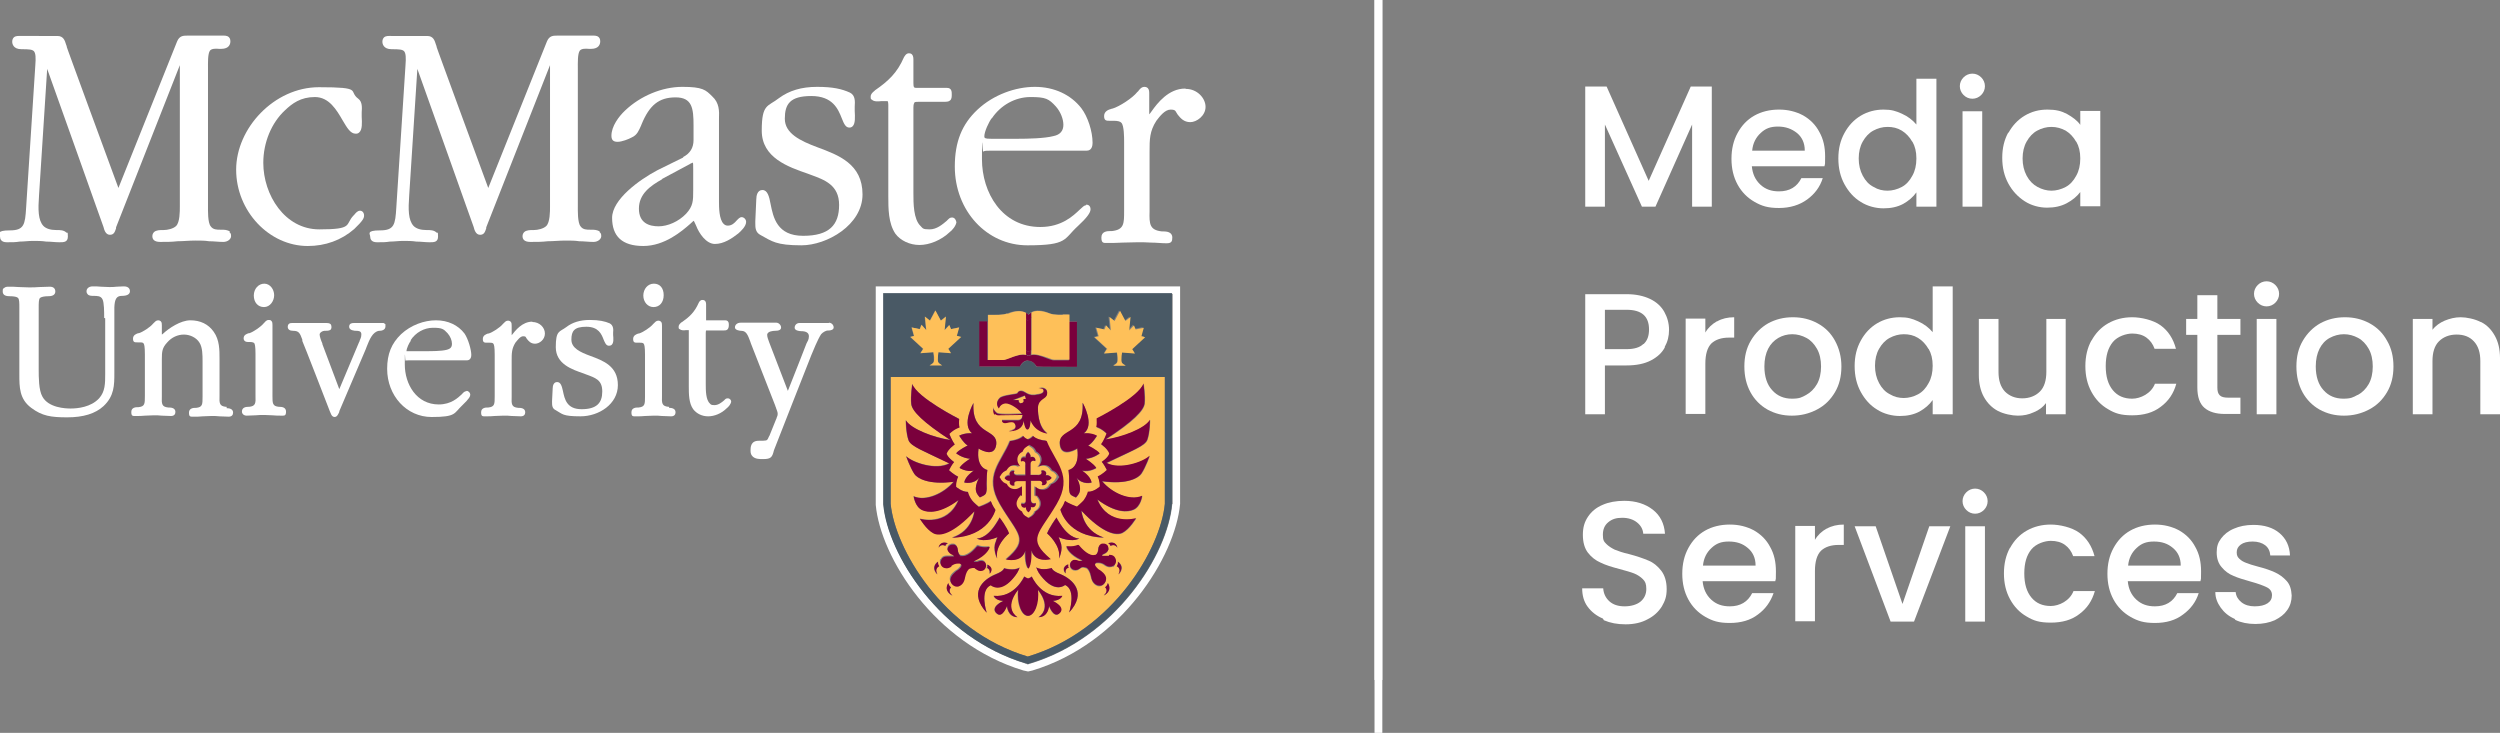 <?xml version="1.0" encoding="UTF-8"?>
<svg id="Layer_1" data-name="Layer 1" xmlns="http://www.w3.org/2000/svg" version="1.1" viewBox="0 0 736.8 216">
  <rect x="0" y="0" width="736.8" height="216" fill="#808080" stroke="none"/>
  <g>
    <path d="M67.8,68.3c-.7-.6-1.8-.6-2.5-.6h-.3c-1.1,0-2.2,0-2.9-1-.9-1.1-.8-4.6-.8-6.1v-.3s0-38.9,0-38.9c0-.3,0-.7,0-1.1,0-1.7-.1-4.5.6-5.4.5-.6,1.7-.6,2.7-.5.2,0,.4,0,.6,0,2.4,0,2.7-1.5,2.7-2.2s-.2-1-.5-1.3c-.6-.5-1.4-.4-2.1-.4-.2,0-.4,0-.5,0h-9.7c-1,0-2.2,0-2.9,1.7l-17.3,43.2c-2.8-7.6-15.3-41.6-15.2-41.5,0-.2-.1-.5-.2-.7-.4-1.3-.8-2.6-2.6-2.6H6.7c-.2,0-.3,0-.5,0-.7,0-1.5-.1-2.1.4-.3.3-.5.7-.5,1.3s.3,2.2,2.7,2.2,3.2.1,3.7.6c.5.6.6,1.8.4,4.3l-2.7,41.8c-.3,5-.6,6.7-4.8,6.7s-2.9,1.1-2.9,1.8.3,1.7,2,1.7,2.6,0,3.8-.2c1.3,0,2.6-.2,3.9-.2s2.6,0,3.9.2c1.3,0,2.6.2,3.9.2s2.5,0,2.5-1.7-.2-.9-.5-1.2c-.7-.7-1.9-.7-2.7-.7h-.2c-1.7,0-3-.4-3.8-1.2-1.6-1.7-1.6-4.9-1.3-9l2.4-37.3c2.8,7.7,16.6,46.7,16.6,46.6h0c.2.8.6,2.3,1.9,2.3s1.5-1.1,1.8-1.9v-.3c0,0,18.8-47.8,18.8-47.8v41.6c0,1.6,0,4.7-1.1,5.8-.8.8-2.5,1.2-3.7,1.2h-.3c-.7,0-1.9,0-2.5.6-.3.3-.5.7-.5,1.2,0,.8.4,1.7,2.3,1.7s3.4,0,5.1-.2c1.7,0,3.5-.2,5.2-.2s2.8,0,4.1.2c1.4,0,2.8.2,4.2.2s2.3-.9,2.3-1.7-.2-.9-.5-1.2" fill="#fff" stroke-width="0"/>
    <path d="M104.8,39.4c-1.5,0-2.5-1.7-3.8-3.9-1.8-3.1-4-6.9-8.2-6.9s-6.7,1.9-8.8,3.9c-4,3.7-6.4,9.5-6.4,15.5,0,9.4,6.3,19.6,16.5,19.6s7.5-1.4,10.1-4.1l.2-.2c.5-.6,1-1.2,1.7-1.2s1.2.6,1.2,1.4-.3,1.5-2.9,4c-3.8,3.3-8.5,5-13.7,5-11.4,0-21.1-10.3-21.1-22.5s11.2-24.3,24.4-24.3,8.5,1.1,11.6,3.4c1.2.9,1.1,2.6,1,4,0,.3,0,.6,0,.8s0,.3,0,.5c.1,1.8.2,3.8-.7,4.6-.3.3-.6.4-1,.4" fill="#fff" stroke-width="0"/>
    <path d="M176.8,68.3c-.7-.6-1.8-.6-2.5-.6h-.3c-1.1,0-2.2,0-2.9-1-.9-1.1-.8-4.6-.8-6.1v-.3s0-38.9,0-38.9c0-.3,0-.7,0-1.1,0-1.7-.1-4.5.6-5.4.5-.6,1.7-.6,2.7-.5.2,0,.4,0,.6,0,2.4,0,2.7-1.5,2.7-2.2s-.2-1-.5-1.3c-.6-.5-1.4-.4-2.1-.4-.2,0-.4,0-.5,0h-9.7c-1,0-2.2,0-2.9,1.7l-17.3,43.2c-2.8-7.6-15.3-41.6-15.2-41.5,0-.2-.1-.5-.2-.7-.4-1.3-.8-2.6-2.6-2.6h-10.1c-.1,0-.3,0-.5,0-.7,0-1.5-.1-2.1.4-.3.3-.5.7-.5,1.3s.3,2.2,2.7,2.2,3.2.1,3.7.6c.5.6.6,1.8.4,4.3l-2.7,41.8c-.3,5-.6,6.7-4.8,6.7s-2.9,1.1-2.9,1.8.3,1.7,2,1.7,2.6,0,3.8-.2c1.3,0,2.6-.2,3.9-.2s2.6,0,3.9.2c1.3,0,2.6.2,3.9.2s2.5,0,2.5-1.7-.2-.9-.5-1.2c-.7-.7-1.9-.7-2.7-.7h-.2c-1.7,0-3-.4-3.8-1.2-1.6-1.7-1.6-4.9-1.3-9l2.4-37.3c2.8,7.7,16.6,46.7,16.6,46.6h0c.2.8.6,2.3,1.9,2.3s1.5-1.1,1.8-1.9v-.3c0,0,18.8-47.8,18.8-47.8v41.6c0,1.6,0,4.7-1.1,5.8-.8.8-2.5,1.2-3.7,1.2h-.3c-.7,0-1.9,0-2.5.6-.3.3-.5.7-.5,1.2,0,.8.4,1.7,2.3,1.7s3.4,0,5.1-.2c1.7,0,3.5-.2,5.2-.2s2.8,0,4.1.2c1.4,0,2.8.2,4.2.2s2.3-.9,2.3-1.7-.2-.9-.5-1.2" fill="#fff" stroke-width="0"/>
  </g>
  <path d="M195.2,52.8c-3.6,2-6.9,4.4-6.9,8.7s3.1,5.2,5.8,5.2,5.9-1.4,8.1-3.7c2.1-2.3,2.1-3.8,2.1-7v-5.9c0,0,0-.2,0-.3,0-1.5,0-1.8-.2-1.9h.1s0,0,0,0c0,0-.3.1-.4.2-.1,0-.3.1-.4.2h0s-8.4,4.5-8.4,4.5M201.3,46.3q3.1-1.6,3.1-5v-4.3c0-5.1-.4-8.3-5.3-8.3s-7.7,2.3-10,7.9l-.2.5c-.6,1.3-1.1,2.7-2.7,3.4-.9.5-2.9,1.3-4.2,1.3s-1.8-.6-1.8-1.8c0-2.8,2.2-5.7,4-7.4,4.5-4.3,10.9-7,16.9-7s6.9.9,8.8,2.8c2.1,1.9,2.1,4.3,2,6.6v1s0,23.2,0,23.2v.2c0,1.6,0,5.3,1.4,6.6.3.3.7.5,1.2.5,1.2,0,2-.8,2.6-1.5.5-.5.9-1,1.5-1s1.3.6,1.3,1.4c0,1.3-1.5,2.7-2.3,3.4h0c-1.9,1.5-4.3,3.1-6.9,3.1s-4.7-3.2-5.5-5.3c-.3-.6-.6-1.4-.8-1.6h.1s.1,0,.1,0c-.2,0-.7.6-1.2,1-2.4,2.1-7.5,6.5-13.8,6.5s-9.2-2.9-9.2-8.3,8-11.2,13.3-14l.6-.3,7.1-3.5Z" fill="#fff" stroke-width="0"/>
  <path d="M222.9,58.7h0c0-1,.3-2.7,1.8-2.7s2,1.9,2.4,4.1c.8,4,1.9,9.4,9.6,9.4s10.6-3.2,10.6-9.1-4.3-7.4-8.4-8.9l-.8-.3c-5.8-2-13.6-4.7-13.6-12.7s1.8-7,5.1-9.6c3-2.2,6.6-3.3,11.2-3.3s7.3.6,9.7,1.7c1.6.8,1.5,2.6,1.4,4.1,0,.3,0,.6,0,.9s0,.3,0,.4c.1,1.8.2,3.7-.6,4.5-.3.3-.6.4-1,.4-1.1,0-1.6-1.2-2.2-2.7-1.1-2.8-2.7-6.6-9-6.6s-7.8,2.4-7.8,6.7,4.5,6.5,9.6,8.4c6.2,2.3,13.3,4.9,13.3,13.9s-10.5,15-18,15-8.7-1.2-12-3c-1.6-.8-1.6-2.2-1.6-3.6v-.5s.3-6.7.3-6.7Z" fill="#fff" stroke-width="0"/>
  <path d="M281.8,65.4c0-.6-.5-1.3-1.2-1.3s-.9.3-1.6,1c-1.2,1-2.9,2.5-5,2.5s-2-.3-2.7-1c-2.1-2-2.1-6.7-2.1-9.7v-25.2c0-1,.2-1.3.3-1.5.2-.2.8-.2,1.5-.2.3,0,.6,0,1,0h5.1c.4,0,.7,0,1,0,.8,0,1.5,0,1.9-.4.5-.4.5-1.1.5-1.8s0-1.9-1.4-1.9h-9c-.7,0-.9-.1-.9-1.4v-7c0-1.5-.7-1.8-1.3-1.8-.9,0-1.3.9-1.5,1.2-2,4.6-4.6,7-8.5,9.7l-.2.2c-.5.4-1.1.9-1.1,1.7s.1.7.4.9c.6.6,1.8.5,2.8.4.1,0,.2,0,.3,0,.2,0,.4,0,.6,0,.4,0,.9,0,.9,0,0,0,.2.2.2,1.1v26.8c0,3.8,0,8.1,2.1,11.2,1.5,2,4.2,3.3,7.1,3.3s6.4-1.4,8.9-3.8c.6-.4,2-1.9,2-3.2" fill="#fff" stroke-width="0"/>
  <path d="M292.3,34.9c2.6-3.9,6.9-6.3,11.4-6.3s5.4.5,7.5,2.8c1.4,1.6,2.2,3.7,2.2,5.4s-.9,2.9-2.9,3.3c-2.6.7-7.7.8-10.5.8h-7.4c-.1,0-.3,0-.5,0-.6,0-1.6,0-1.9-.3,0,0-.1-.2-.1-.4,0-1.4,1.3-4.2,2.2-5.4M320.1,60.5c-.6,0-1,.5-1.9,1.3-1.9,1.8-5.3,5.1-11.6,5.1-11.3,0-17.2-10.1-17.2-20s.1-1.9.4-2.2c.3-.3,1.1-.3,2.3-.3h.5s27.7,0,27.7,0c.5,0,1.7-.2,1.7-2.3,0-3.4-1.4-7.7-3.3-10.2-3.1-4-8-6.3-13.7-6.3s-12.2,2.3-16.9,6.7c-4.6,4.3-6.7,9.5-6.7,16.8,0,13,9.4,23.2,21.4,23.2s10.6-1.8,14.9-5.7h0c2.6-2.4,3.7-3.9,3.7-4.9s-.6-1.4-1.3-1.4" fill="#fff" stroke-width="0"/>
  <path d="M349.3,26.1c-4.9,0-8.2,4.3-9.9,6.7-.2.3-.5.7-.7.9,0-.2,0-.5,0-.9,0-.1,0-.2,0-.3v-4.8h0c0-.6,0-1.3-.4-1.7-.2-.2-.5-.4-1-.4-.9,0-1.4.7-1.8,1.2,0,.1-.2.2-.3.3-1.4,1.8-5.3,4.3-7.3,4.9-.1,0-.2,0-.4.1-.8.2-2.1.7-2.1,2.1s.7,1.4,1.7,1.4h1.2c1.1,0,1.9.2,2.2.6.8.8.8,4.4.8,5.6v.3s0,18.5,0,18.5c0,.6,0,1.1,0,1.6,0,3.7,0,5.5-3.6,5.9-.1,0-.3,0-.5,0-.9,0-2.6.1-2.6,1.9s.7,1.6,1.9,1.6,2.9,0,4.3-.1c1.4,0,2.9-.1,4.4-.1s2.7,0,4.1.1c1.5,0,3,.2,4.5.2s1.7-.6,1.7-1.7c0-1.7-1.8-1.8-2.7-1.8-.1,0-.3,0-.4,0-3.6-.4-3.7-2.2-3.6-5.9,0-.5,0-1.1,0-1.6v-16c0-3.6,0-6,2-9.1,1-1.3,2.5-3.3,4.2-3.3s1.4.6,2.1,1.5c.8,1,1.8,2.2,3.7,2.2s4.5-1.9,4.5-4.5-2.5-5.3-5.8-5.3" fill="#fff" stroke-width="0"/>
  <path d="M30.7,93.7v-.3c0-1.3,0-4.3-.5-5.2-.5-1-1.5-1-2.7-1h0c-.4,0-1.2,0-1.6-.4-.2-.2-.4-.5-.4-.9s.1-.7.4-1c.3-.3.8-.5,1.4-.5.8,0,1.7,0,2.5.1.8,0,1.6.1,2.4.1s1.4,0,2.1-.1c.7,0,1.4-.1,2.2-.1,1.6,0,1.8,1,1.8,1.4,0,.9-.8,1.4-2.4,1.4s-2.1,1-2.2,3.4c0,.3,0,.6,0,1v18.3c0,3.6,0,6.8-3.2,9.8-2.4,2.2-5.9,3.3-10.7,3.3s-7.4-.4-10.6-2.8c-3.5-2.6-3.5-6.1-3.5-9.9v-19.5c0-1.6,0-2.6-.4-3-.3-.3-1.1-.5-2.5-.5s-2-.5-2-1.4.1-.8.4-1c.3-.3.7-.4,1.2-.4,1.1,0,2.1,0,3.1.1,1,0,2,.1,3,.1s2.1,0,3.1-.1c1,0,2.1-.1,3.1-.1s1.6.5,1.6,1.4-.7,1.4-2,1.4-2.1.2-2.5.5c-.4.4-.4,1.5-.4,3v.7s0,16.6,0,16.6v.6c0,2.5,0,6.3,1.1,8.2,1.8,3.3,6.8,3.5,8.3,3.5,2.1,0,6-.4,8.4-3,1.8-2,1.8-4.4,1.8-7.2v-16.4Z" fill="#fff" stroke-width="0"/>
  <path d="M66.8,119.9h-.2c-1.9-.2-2-1-1.9-3.3,0-.3,0-.6,0-1v-9.8c0-2.7,0-5.6-1.7-8-1.6-2.3-4-3.4-6.9-3.4s-6.4,2.4-8,3.9c-.1.1-.2.2-.4.3v-2.7h0c0-.4,0-.9-.3-1.2-.1-.1-.4-.3-.8-.3-.6,0-1,.5-1.3.8l-.2.2c-.8,1-3.1,2.5-4.2,2.8h-.2c-.5.2-1.5.5-1.5,1.6s.5,1.1,1.3,1.1h.7c.7,0,1,.1,1.1.3.2.2.4.9.4,3.2v11.3c0,.3,0,.7,0,1,0,2.3,0,3.1-1.9,3.3h-.3c-.5,0-1.8.1-1.8,1.4s.4,1.2,1.4,1.2,1.7,0,2.6-.1c.8,0,1.7-.1,2.6-.1s1.6,0,2.4.1c.9,0,1.8.1,2.7.1s1.3-.5,1.3-1.2c0-1.2-1.3-1.3-1.9-1.3h-.2c-1.9-.2-2-1-1.9-3.3,0-.3,0-.6,0-1v-9.9c0-2.3.1-3.4,1.6-5,1.3-1.5,3.1-2.3,4.9-2.3s3.7.9,4.6,2.4c.9,1.4.9,3.7.9,5.5v9.4c0,.3,0,.7,0,1,0,2.3,0,3.1-1.9,3.3h-.3c-.5,0-1.8.1-1.8,1.4s.4,1.2,1.4,1.2,1.7,0,2.6-.1c.8,0,1.7-.1,2.6-.1s1.6,0,2.4.1c.9,0,1.8.1,2.7.1s1.3-.5,1.3-1.2c0-1.2-1.3-1.3-1.9-1.3" fill="#fff" stroke-width="0"/>
  <path d="M80.3,115.6c0,.3,0,.7,0,1,0,2.3,0,3.1,1.9,3.3h.2c.6,0,1.9.1,1.9,1.4s-.5,1.2-1.3,1.2-1.8,0-2.7-.1c-.8,0-1.6-.1-2.4-.1s-1.7,0-2.6.1c-.9,0-1.7.1-2.6.1s-1.4-.6-1.4-1.2c0-1.3,1.3-1.4,1.8-1.4h.3c1.9-.2,2-1,1.9-3.3,0-.3,0-.6,0-1v-11.3c0-2.3-.2-3-.4-3.2-.1-.1-.5-.3-1.1-.3h-.7c-.8,0-1.3-.4-1.3-1.1,0-1,.9-1.3,1.5-1.5h.2c1.2-.4,3.4-1.9,4.2-2.9l.2-.2c.3-.3.6-.8,1.3-.8s.6.2.8.3c.3.3.3.8.3,1.2h0v19.7ZM74.8,87.1c0-2,1.4-3.5,3.1-3.5s2.9,1.7,2.9,3.4-1.2,3.5-3,3.5-3-1.4-3-3.4" fill="#fff" stroke-width="0"/>
  <path d="M113.4,95.4c-.3-.3-.6-.2-.9-.2h-.2s-8,0-8,0c-.4,0-1.4,0-1.4,1.1s1.6,1.2,2.1,1.2,1.5,0,1.5,1-.3,1.3-.5,1.9c0,.2-.1.3-.2.5,0,0-4.2,10-5.8,13.8-1.4-3.7-5-13.3-5-13.3v-.2c-.3-.6-.8-2-.8-2.6s.9-1.1,1.4-1.1h.2c.5,0,1.2,0,1.6-.3.2-.2.3-.5.3-.8s-.1-.7-.3-.9c-.4-.3-.9-.3-1.2-.3h-.1s-9.9,0-9.9,0h-.1c-.3,0-.7,0-1,.3-.2.2-.3.5-.3.8,0,.8.6,1.2,1.6,1.2,1.7,0,2,.7,2.7,2.6v.4c.1,0,8.1,20.7,8.1,20.7l.3.7c.2.6.6,1,1.1,1,.8,0,1.1-.9,1.4-1.5v-.2c0,0,0,0,0,0h0s7.8-18.3,7.8-18.3c.1-.3.2-.5.3-.8.8-2,1.7-4.3,3.6-4.6h.2c.5,0,1.7-.2,1.7-1.3s0-.5-.3-.8" fill="#fff" stroke-width="0"/>
  <path d="M121,100.3c1.5-2.3,4-3.7,6.6-3.7s3.1.3,4.3,1.6c.8.9,1.3,2.1,1.3,3.1s-.4,1.5-1.6,1.8c-1.5.4-4.5.4-6.2.4h-4.7c-.2,0-.8,0-.9,0h0c0-.8.8-2.5,1.3-3.1M137.4,115.3c-.4,0-.8.3-1.3.9-1.1,1-3.1,3-6.8,3-6.5,0-10-5.9-10-11.8s.1-1.1.2-1.1c.1-.1.7-.1,1.2-.1h.3s16.6,0,16.6,0c.3,0,1.3-.1,1.3-1.6s-.9-4.7-2-6.3c-1.9-2.5-4.9-3.9-8.4-3.9s-7.4,1.4-10.3,4.1c-2.8,2.7-4.1,5.8-4.1,10.2,0,7.9,5.7,14.2,13.1,14.2s6.5-1.1,9.1-3.5c2-1.9,2.3-2.6,2.3-3.1s-.5-1.1-1.1-1.1" fill="#fff" stroke-width="0"/>
  <path d="M156.9,94.8c-3,0-5,2.6-6.1,4v-2.8h0c0-.4,0-.9-.3-1.2-.1-.1-.4-.3-.8-.3-.6,0-1,.5-1.3.8l-.2.2c-.8,1-3.1,2.5-4.2,2.8h-.2c-.5.2-1.5.5-1.5,1.6s.5,1.1,1.3,1.1h.7c.7,0,1,.1,1.1.3.2.2.4.9.4,3.2v11.3c0,.3,0,.7,0,1,0,2.3,0,3.1-1.9,3.3h-.3c-.5,0-1.8.1-1.8,1.4s.4,1.2,1.4,1.2,1.7,0,2.6-.1c.8,0,1.7-.1,2.6-.1s1.6,0,2.4.1c.9,0,1.8.1,2.7.1s1.3-.5,1.3-1.2c0-1.2-1.3-1.3-1.9-1.3h-.2c-1.9-.2-2-1-1.9-3.3,0-.3,0-.6,0-1v-9.6c0-2.2,0-3.5,1.1-5.3.6-.7,1.4-1.9,2.3-1.9s.7.3,1.1.8c.5.6,1.1,1.4,2.4,1.4s2.9-1.2,2.9-3-1.6-3.4-3.7-3.4" fill="#fff" stroke-width="0"/>
  <path d="M162.9,114.4h0c0-.6.2-1.8,1.3-1.8s1.4,1.3,1.7,2.6c.5,2.4,1.1,5.4,5.5,5.4s6.1-1.8,6.1-5.2-1.9-4-4.9-5.1l-.5-.2c-3.5-1.2-8.3-2.8-8.3-7.8s1.1-4.4,3.1-5.9c1.8-1.4,4.1-2.1,6.9-2.1s4.5.4,5.9,1c1.1.6,1.1,1.8,1,2.7,0,.2,0,.4,0,.5v.2c.1,1.1.2,2.3-.4,2.9-.2.2-.5.3-.8.3-.9,0-1.2-.9-1.6-1.8-.6-1.6-1.5-3.8-5.1-3.8s-4.4,1.3-4.4,3.8,2.6,3.7,5.6,4.8c3.8,1.4,8.1,3,8.1,8.6s-5.6,9.2-11,9.2-5.3-.7-7.3-1.8c-1.1-.5-1.1-1.5-1.1-2.4v-.3s.2-4,.2-4Z" fill="#fff" stroke-width="0"/>
  <path d="M192.6,90.5c1.8,0,3-1.4,3-3.5s-1.1-3.4-2.9-3.4-3.1,1.6-3.1,3.5,1.3,3.4,3,3.4" fill="#fff" stroke-width="0"/>
  <path d="M197.2,119.9h-.2c-1.9-.2-2-1-1.9-3.3,0-.3,0-.6,0-1v-19.6h0c0-.4,0-.9-.3-1.2-.1-.1-.4-.3-.8-.3-.6,0-1,.5-1.3.8l-.2.2c-.8,1-3.1,2.5-4.2,2.8h-.2c-.5.2-1.5.5-1.5,1.6s.5,1.1,1.3,1.1h.7c.7,0,1,.1,1.1.3.2.2.4.9.4,3.2v.2s0,11.1,0,11.1c0,.3,0,.7,0,1,0,2.3,0,3.1-1.9,3.3h-.3c-.5,0-1.8.1-1.8,1.4s.4,1.2,1.4,1.2,1.7,0,2.6-.1c.8,0,1.7-.1,2.6-.1s1.6,0,2.4.1c.9,0,1.8.1,2.7.1s1.3-.5,1.3-1.2c0-1.2-1.3-1.3-1.9-1.3" fill="#fff" stroke-width="0"/>
  <path d="M215.5,118.4c0-.5-.4-1-1-1s-.7.2-1.1.6c-.7.6-1.7,1.4-2.8,1.4s-1.1-.2-1.4-.5c-1.2-1.1-1.2-3.9-1.2-5.7h0v-15.1c0-.6.1-.7.1-.7,0,0,.5,0,.7,0,.2,0,.4,0,.6,0h3.1c.2,0,.4,0,.6,0,.5,0,1,0,1.3-.3.3-.3.4-.8.4-1.3s0-1.4-1.1-1.4h-5.4c-.2,0-.2,0-.2,0,0,0,0-.1,0-.5v-4.2c0-1.2-.7-1.3-1.1-1.3-.7,0-1,.7-1.1.9-1.2,2.7-2.7,4.1-5,5.7h-.1c-.3.3-.8.7-.8,1.3s.1.6.3.7c.5.4,1.2.4,1.8.3h.1c.1,0,.2,0,.4,0,.1,0,.3,0,.4,0,0,0,0,.2,0,.5v16c0,2.3,0,5,1.3,6.8,1,1.3,2.6,2.1,4.4,2.1s3.9-.8,5.5-2.4c.4-.3,1.3-1.2,1.3-2.1" fill="#fff" stroke-width="0"/>
  <path d="M244.3,95.2h-8.7c-.8,0-1.4.6-1.4,1.4s1.3,1,1.9,1c1.5,0,2.3.5,2.3,1.5s-.4,1.5-.7,2.1h0c0,.1-4,10.2-5.5,14-1.5-3.9-5.5-14.3-5.5-14.3h0c-.3-.8-.6-1.6-.6-2.2,0-1.1,1.9-1.2,2.2-1.2,1.3,0,1.9-.3,1.9-1s-.7-1.4-1.4-1.4h-10.5c-1,0-1.7.6-1.7,1.4s1.4,1,1.9,1c1.4,0,1.9,1.2,2.6,3.1l.2.6,7.2,18.4c0,.2.2.4.2.6.2.6.5,1.2.5,1.7s-.1.8-.3,1.2c0,.1,0,.2-.1.3l-1.9,4.7c0,.1-.1.3-.2.4-.3.7-.5,1.2-.9,1.3-.5.1-1.2.1-1.8.1h-.4c-2.4,0-2.4,2-2.4,2.9s.2,1.3.7,1.8c.8.7,2,.7,2.9.7h.1c2.4,0,2.7-.6,3.2-2.6h0c0-.1,11-28,11-28,.5-1.2,1.9-4.7,2.9-6.2.5-.6,1.5-1.1,1.9-1.1h.3c.6,0,1.5-.2,1.5-.9s-.6-1.4-1.4-1.4" fill="#fff" stroke-width="0"/>
  <path d="M345.5,148.5c-1.3,14.9-16.7,39.5-41.9,47.1h-.4c0,.1-.1.2-.1.2h-.1s-.1,0-.1,0h-.1s-.4-.2-.4-.2c-25.3-7.6-40.6-32.1-42-46.9,0-.1,0-62.1,0-62.1h85.2v62ZM258.1,84.3s0,64.3,0,64.5c1.4,15.4,17.3,40.9,43.5,48.8l1.4.3,1.3-.3c26.2-7.9,42.1-33.6,43.5-49.1v-64.1h-89.7Z" fill="#fff" stroke-width="0"/>
  <path d="M309.9,140.8h0s0,0,0,0c0,0-.7.9-1.6.7.1.3.2.6,0,1-.4.5-.9.5-1.2.4h-.1c0,0,.1-.2.1-.2,0,0,.1-.1.1-.3,0-.2,0-.5-.4-.7-.2-.1-.6-.1-.8-.1h0s0,0,0,0h-2.1v5.6c0,.2,0,.6.2.8.3.3.6.4.8.3.2,0,.3-.1.3-.1h.1c0,0,0,0,0,0,.1.2.1.8-.4,1.1-.4.2-.7.2-1,0,.2.9-.7,1.5-.7,1.5h0s0,0,0,0h0s-.9-.7-.7-1.6c-.3.1-.6.2-1,0-.5-.4-.5-.9-.4-1.1h0c0-.1.1,0,.1,0,0,0,.1.1.3.1.2,0,.5,0,.8-.3.1-.2.2-.6.1-.8h0s0,0,0,0v-5.6h-2.3c-.2,0-.6,0-.8.1-.4.3-.4.5-.4.7,0,.2.1.3.1.3h0c0,.1-.1.2-.1.2-.2,0-.8.1-1.2-.4-.3-.3-.2-.7,0-1-.9.2-1.6-.6-1.6-.7h0c0-.1,0-.1,0-.1,0,0,.7-.9,1.6-.7-.1-.3-.2-.6,0-1,.4-.5.9-.5,1.2-.4h.1c0,0-.1.2-.1.2,0,0-.1.1-.1.3,0,.2,0,.5.4.7.2.1.7.2.8.1h2.2v-3.1h0s0,0,0,0c0-.2,0-.6-.1-.8-.3-.3-.6-.4-.8-.3-.2,0-.3.1-.3.1h-.1c0,0,0,0,0,0-.1-.2-.1-.8.4-1.1.4-.2.7-.2,1,0-.2-.9.7-1.5.7-1.5h0s0,0,0,0h0s.9.7.7,1.6c.3-.1.6-.2,1,0,.5.4.5.9.4,1.1h0c0,.1-.1,0-.1,0,0,0-.1-.1-.3-.1-.2,0-.5,0-.8.3-.1.2-.2.6-.2.8v3.1h2.1c.2,0,.6,0,.8-.1.4-.3.4-.5.4-.7,0-.2-.1-.3-.1-.3h0c0-.1.1-.2.1-.2.2,0,.8-.1,1.2.4.3.3.2.7,0,1,.9-.2,1.6.6,1.6.7h0ZM311.6,140.5c-.6-1.1-1.2-1.5-1.9-1.7,0-.2-.2-.3-.3-.5-.8-1.1-2-1.2-3-.9-.3.1-.5.2-.7.3l.2-.3h0c.1-.2.3-.4.5-.9.3-.9.2-2.1-.9-2.9-.2-.1-.3-.2-.5-.3-.2-.6-.6-1.2-1.7-1.8l-.3-.2-.3.2c-1.2.6-1.5,1.2-1.7,1.8-.2,0-.4.2-.5.3-1.1.8-1.3,2-.9,2.9.2.5.3.7.5.9h0c0,0,.2.3.2.3-.2,0-.4-.2-.7-.3-.9-.3-2.2-.2-3,.9-.1.2-.2.3-.3.5-.6.2-1.3.5-1.9,1.7l-.2.3.2.3c.6,1.1,1.2,1.5,1.9,1.7,0,.2.2.3.3.5.8,1.1,2,1.2,3,.9.5-.2.7-.3.9-.5h0s.2-.2.3-.3v2.9l-.4-.3-.5.6h0c-.1.2-.3.4-.5.9-.3.9-.2,2.1.9,2.9.2.1.3.2.5.3.2.6.6,1.2,1.7,1.8l.3.2.3-.2c1.2-.6,1.5-1.2,1.7-1.8.2,0,.4-.2.5-.3,1.1-.8,1.3-2,.9-2.9-.2-.5-.3-.7-.5-.9h0c0,0-.5-.7-.5-.7l-.4.3v-2.9l.3.2h0c.2.2.4.3.9.5.9.3,2.2.2,3-.9.1-.2.2-.3.3-.5.6-.2,1.3-.5,1.9-1.7l.2-.3-.2-.3Z" fill="#fec059" stroke-width="0"/>
  <path d="M277.2,164.9c.3-.8.9-1.2,1.9-1.2s.7,0,1,0c.2,0,.3,0,.4,0h.4c.1,0,.2,0,.2,0,0-.2-.4-.4-.6-.5-.5-.2-1.1-.7-1.3-1.3,0-.3,0-.7.3-1.2.3-.3.7-.5,1.1-.5s.4,0,.5,0c.7.2,1.1.9,1.1,1.6,0,.4.3,1.4.8,1.7.2,0,.4.1.7.1,1.9,0,4.1-2.8,4.1-2.8l.2-.2h.3c0,.1.9.4,2,.4s.5,0,.7,0h.6c0,0-.2.5-.2.5,0,0-.7,1.9-4.2,3.5-.3.1-.3.2-.3.2,0,0,0,0,.2.1.2,0,.3,0,.4,0,.2,0,.3,0,.4,0,.3-.1.7-.3,1.2-.3s.4,0,.6.1c.4.2.6.5.8,1,.2.6,0,1.2-.6,1.6-.3.2-.6.3-1,.3s-.7-.1-1-.3c0,0-.4-.3-.6-.4-.1-.1-.3-.2-.6-.2-.4,0-.8.1-1,.2-.6.3-1.1,1.2-1.4,2.7-.2,1.3-.9,2.2-1.9,2.5-.2,0-.4.1-.6.1-.4,0-.8-.1-1.1-.4-.6-.5-.8-1.1-.8-1.7,0-1.2,1.4-2.2,2-2.6h.1c.7-.6,1.4-1.3,1.1-1.8,0-.1-.3-.3-.6-.3-.1,0-.2,0-.4,0-.7,0-1.4.3-1.9.7-.4.3-.9.5-1.4.5s-.8-.1-1.1-.3c-.6-.4-.9-1.2-.6-2M276.7,161.4s.2-2.1,2.7-1.3c0,0-.6.3-.7.8,0,0-1.2-.8-2,.5M276.2,169.3s-2.2-2,.2-3.8c0,0-.3.6.3,1.4,0,0-1.5.5-.5,2.4M271,152.8s8.1,2.4,11.4-5.5c-5.5,4.1-9,3.7-10.6,3-2.2-.9-2.6-4.1-2.6-4.1,3.6,1.6,9-.9,11.8-4.3-7.5,1.1-10.8-1-11.6-2.3-1.3-2-2.4-5.2-2.4-5.2,2,1.9,8.8,4.2,12.7,2.1-7.8-3.7-11.3-5-12-6.8-.8-2.2-.8-5.9-.8-5.9,1.5,2.6,8.2,5.1,13.1,5.8-8-5.2-11.3-8.6-11.5-10.6-.2-2.3.3-5.9.3-5.9,1.4,4.1,13.8,10.3,13.8,10.3,0,.9-.1,1.7.1,2.5,0,0-1.5.4-3,1.9,0,0,.8,2.1,1.6,3.1,0,0-1.9,1.3-2.4,2.7,0,0,0,1,2.2,2.5,0,0-.6.6-1.5,2.4,0,0,1.3,1.3,2.7,1.9,0,0-.7,1.4-.6,3,0,0,1.7,1.6,3.5,1.5,0,0,.2,1.1,1.2,2.5.4.5,2,1.9,2,1.9,0,0,2.7-1,3.5-1.7l.2.4s.2.8,1.2,2.2c0,0-1.9,8-12.8,8.2,6.2-2,6.6-7.9,6.6-7.9-6.3,6.7-10.2,7.4-12.1,6.5-2.1-1.1-4-4.3-4-4.3M286.9,118.8c-.5,9.9,7.4,7.3,6.7,12.3-.5,4.1-5.2,1.1-5.2,1.1-.8,5.8,2.6,6.3,2.6,6.3,0,0-.2,1.4-.2,2.9,0,1.8.1,1.9,0,2.7-.1,1.7-.4,1.8-2,2.5,0,0-.6-.6-.9-1.2-1-1.9.7-4.6.7-4.6-1.8,2.2-4.4,1.4-4.4,1.4.2-1.9,2.8-3.5,2.8-3.5-2.4.4-4.2-.8-4.2-.8.7-1.2,3.1-2.7,3.1-2.7-2.4-.2-4.1-1.6-4.1-1.6.7-1,3.4-2.3,3.4-2.3-1.3-.7-2.5-2.9-2.5-2.9,1.8-1,3.9-.7,3.9-.7-3.4-2.4.3-9,.3-9M292.8,120.1c0,.5.5,1.2,1,1.5.8.6,6.7.2,7.4.2-.6-1.2-3.3-3.1-4.8-3.1-1.6,0-2,1.5-2,1.5-.7-.8-.8-2,.2-3,.9-.9,5-1.1,5.2-1.4.2-.2.4-.8,1.4-.7,1,.2,1.9,1.7,4.6,1,0,0,2.2-.1,1.7-1.4-.2-.5-1.4-.5-1.4-.5,0,0,2.7-.5,2.5,1.7-.2,1.6-2.6,1.3-2.7,4,0,.4-.2,5.7,2.8,7.7,0,0-3.5-.2-5-3.9,0,0,0,2.7-.9,2.7-.8,0-1.1-2.6-1.1-2.6-.3,3.4-4.4,3.1-4.4,3.1,2.8-.4,2-1.8,1.7-2.3-.4-.6-1.6-.3-2-.2-1.9.5-1.7-.7-1.7-.7h4.8c1.3-.1,1.1-1.2,1.3-1.6-.6,0-6.4.2-6.8.1-.4,0-.7,0-1.4-.4-.7-.5-.4-2-.4-2M319.1,118.8s3.7,6.5.3,9c0,0,2.1-.2,3.9.7,0,0-1.3,2.2-2.6,2.9,0,0,2.7,1.3,3.4,2.3,0,0-1.7,1.4-4.1,1.6,0,0,2.5,1.5,3.1,2.7,0,0-1.9,1.3-4.2.8,0,0,2.6,1.7,2.8,3.5,0,0-2.6.7-4.4-1.4,0,0,1.7,2.7.7,4.6-.3.6-.9,1.2-.9,1.2-1.6-.8-1.9-.8-2-2.5,0-.8.1-.9,0-2.7,0-1.5-.2-2.9-.2-2.9,0,0,3.4-.5,2.6-6.3,0,0-4.6,3-5.2-1.1-.6-5,7.3-2.5,6.7-12.3M323.3,123.4s12.4-6.3,13.8-10.3c0,0,.6,3.6.3,5.9-.2,2.1-3.5,5.4-11.5,10.6,4.9-.7,11.6-3.3,13.1-5.8,0,0,0,3.7-.8,5.9-.7,1.8-4.2,3-12,6.8,3.9,2.1,10.7-.2,12.7-2.1,0,0-1.1,3.2-2.4,5.2-.8,1.2-4.1,3.3-11.6,2.3,2.8,3.4,8.2,5.9,11.8,4.3,0,0-.4,3.2-2.6,4.1-1.6.7-5.1,1.1-10.6-3,3.3,8,11.4,5.5,11.4,5.5,0,0-1.9,3.2-4,4.3-1.9,1-5.8.2-12.1-6.5,0,0,.4,5.9,6.6,7.9-10.8-.3-12.8-8.2-12.8-8.2,1-1.5,1.2-2.2,1.2-2.2l.2-.4c.7.8,3.5,1.7,3.5,1.7,0,0,1.6-1.3,2-1.9,1.1-1.5,1.2-2.5,1.2-2.5,1.8,0,3.5-1.5,3.5-1.5.1-1.6-.6-3-.6-3,1.3-.6,2.7-1.9,2.7-1.9-.9-1.8-1.5-2.4-1.5-2.4,2.1-1.6,2.2-2.5,2.2-2.5-.5-1.4-2.4-2.7-2.4-2.7.8-1.1,1.6-3.1,1.6-3.1-1.5-1.5-3-1.9-3-1.9.2-.8.2-1.6.1-2.5M329.7,169.3c1-1.8-.5-2.4-.5-2.4.5-.9.3-1.4.3-1.4,2.4,1.8.2,3.8.2,3.8M327.3,160.9c0-.5-.7-.8-.7-.8,2.4-.8,2.7,1.3,2.7,1.3-.8-1.3-2-.5-2-.5M328.1,166.9c-.3.2-.7.3-1.1.3s-1-.2-1.4-.5c-.5-.4-1.2-.7-1.9-.7s-.3,0-.4,0c-.3,0-.5.2-.6.3-.3.5.4,1.2,1.1,1.7h.1c.6.5,1.9,1.5,2,2.7,0,.6-.2,1.2-.8,1.7-.3.2-.6.4-1.1.4s-.4,0-.6-.1c-.9-.3-1.6-1.2-1.9-2.5-.3-1.5-.8-2.4-1.4-2.7-.2,0-.6-.2-1-.2s-.5,0-.6.2c-.2.1-.6.4-.6.4-.3.2-.7.3-1,.3s-.7-.1-1-.3c-.5-.4-.7-1-.6-1.6.1-.5.4-.9.8-1,.2,0,.4-.1.6-.1.5,0,.9.2,1.2.3.1,0,.3,0,.4,0s.4,0,.5,0c0,0,.1,0,.1-.1,0,0,0-.1-.3-.2-3.4-1.6-4.1-3.4-4.2-3.5l-.2-.6h.6c.2.1.5.1.7.1,1.1,0,2-.3,2-.3h.3c0,0,.2.1.2.1,0,0,2.2,2.8,4.1,2.8.2,0,.5,0,.7-.1.5-.2.8-1.2.8-1.7,0-.7.4-1.4,1.1-1.6.2,0,.4,0,.5,0,.4,0,.8.2,1.1.5.4.5.4,1,.3,1.2-.2.7-.8,1.1-1.3,1.3-.2,0-.5.3-.6.5,0,0,0,.1.2.1,0,0,.4,0,.4,0,.2,0,.3,0,.4,0,.3,0,.6,0,1,0,1,0,1.6.4,1.9,1.2.3.8,0,1.6-.6,2M325.3,175.5c1.6-1.4.4-2.4.4-2.4.8-.6.8-1.3.8-1.3,1.6,2.5-1.2,3.7-1.2,3.7M315.1,180.5s2.2-6.6-1.2-8.1c0,0-3,2.8-7.2-2.8-.9-1.1-1.3-2.4-1.3-2.4,1.7,1.1,4.6.2,4.6.2,0,0,0,.8,2.5,1.8,3.9,1.6,7.9,5.5,2.6,11.3M312,180.9c-1.6,1.3-2.9-2.3-2.9-2.3,0,0-.2,3.2-3.1,3.3,0,0,4.3-2.4-.2-8.1.4,4-1,7.7-2.9,7.7s-3.4-3.7-2.9-7.7c-4.5,5.7-.2,8.1-.2,8.1-2.9,0-3.1-3.3-3.1-3.3,0,0-1.3,3.5-2.9,2.3-2.4-1.9,1.8-3.8,1.8-3.8-2.5-.2-2.8-1.5-2.8-1.5,6.3.7,9-5.7,9-5.7.4.4.7.5,1.1.6.3-.2.7-.2,1.1-.6,0,0,2.8,6.3,9,5.7,0,0-.4,1.4-2.8,1.5,0,0,4.2,1.9,1.8,3.8M294.5,152.5h0s0,0,0,0c.3.4,2.1,3,2.8,4.7,0,0-4.2,3.5-3.5,7.4,0,0-1.4-2.8-.4-4.9,0-.2.5-1.4.5-1.4,0,0-3.6,1.7-6.1.4,0,0,2.6.3,5.5-4.1,1-1.5,1.2-2,1.2-2.1M311.2,148.5c-5.2,8.9-8.9,10.1-1.7,16.2,0,0-4.6,1.2-5.7-2.6,0,0,.2,4.3-.9,5.4-1.1-1.1-.9-5.3-.9-5.3-1.1,3.9-5.7,2.6-5.7,2.6,7.2-6.1,3.5-7.3-1.7-16.2-5-8.5.4-12.4,2.9-18.7,1.1-.1,3-.6,3.9-1.5,0,0,.4.7,1.4,1,1-.3,1.5-1,1.5-1,.7.9,2.8,1.4,3.8,1.4,2.5,6.3,7.8,10.1,2.9,18.6M312,158.3s.5,1.2.5,1.4c1,2.1-.4,4.9-.4,4.9.8-3.9-3.5-7.4-3.5-7.4.6-1.8,2.5-4.3,2.8-4.7,0,0,0,0,0,0h0c0,.1.2.6,1.2,2.1,2.9,4.4,5.5,4.1,5.5,4.1-2.4,1.3-6.1-.4-6.1-.4M314.9,167.4s-.1,0-.3,0c-.4.2-.7.5-.6,1.6,0,0-1.5-1.5.5-2.6h.2c0-.1-.2.5.1.9M290.9,166.4h.2c2,1.2.5,2.7.5,2.7.2-1-.2-1.4-.6-1.6-.2,0-.3,0-.3,0,.3-.4.1-1,.1-1M290.8,180.5c-5.3-5.8-1.2-9.7,2.6-11.3,2.6-1,2.5-1.8,2.5-1.8,0,0,2.9.9,4.6-.2,0,0-.4,1.3-1.3,2.4-4.3,5.5-7.2,2.8-7.2,2.8-3.4,1.5-1.2,8.1-1.2,8.1M279.5,171.9s0,.6.8,1.3c0,0-1.2,1,.4,2.4,0,0-2.7-1.1-1.2-3.7M302.9,193.5c25.4-7.6,39.2-32.1,40.4-45v-37.4h-80.8v37.4c1.2,12.9,15.1,37.4,40.4,45" fill="#fec059" stroke-width="0"/>
  <path d="M301.7,118.2c0-.2,0-.3-.1-.4h.6c0,0,.2,0,.2,0v-.2s-.2-.7-.2-.7v-.2s-.2,0-.2,0l-3.4,1.3h1.8c0,0-.1.2-.1.2,0,.4.3.7.8.7s.8-.3.8-.7" fill="#fec059" stroke-width="0"/>
  <path d="M278.6,160.9c0-.5.7-.8.7-.8-2.4-.8-2.7,1.3-2.7,1.3.8-1.3,2-.5,2-.5" fill="#7a003c" stroke-width="0"/>
  <path d="M276.5,165.5c-2.4,1.8-.2,3.8-.2,3.8-1-1.8.5-2.4.5-2.4-.5-.9-.3-1.4-.3-1.4" fill="#7a003c" stroke-width="0"/>
  <path d="M280.3,173.1c-.8-.6-.8-1.3-.8-1.3-1.6,2.5,1.2,3.7,1.2,3.7-1.6-1.4-.4-2.4-.4-2.4" fill="#7a003c" stroke-width="0"/>
  <path d="M314.6,166.4c-2,1.1-.5,2.6-.5,2.6-.2-1,.2-1.4.6-1.6.2,0,.3,0,.3,0-.3-.4-.1-1-.1-1h-.2Z" fill="#7a003c" stroke-width="0"/>
  <path d="M326.6,160.1s.6.3.7.8c0,0,1.2-.8,2,.5,0,0-.2-2.1-2.7-1.3" fill="#7a003c" stroke-width="0"/>
  <path d="M329.4,165.5s.3.6-.3,1.4c0,0,1.5.5.5,2.4,0,0,2.2-2-.2-3.8" fill="#7a003c" stroke-width="0"/>
  <path d="M325.7,173.1s1.2,1-.4,2.4c0,0,2.7-1.1,1.2-3.7,0,0,0,.6-.8,1.3" fill="#7a003c" stroke-width="0"/>
  <path d="M299.2,169.7c.9-1.1,1.3-2.4,1.3-2.4-1.7,1.1-4.6.2-4.6.2,0,0,0,.8-2.5,1.8-3.9,1.6-7.9,5.5-2.6,11.3,0,0-2.2-6.6,1.2-8.1,0,0,3,2.8,7.2-2.8" fill="#7a003c" stroke-width="0"/>
  <path d="M286.6,127.7s-2.1-.2-3.9.7c0,0,1.3,2.2,2.5,2.9,0,0-2.7,1.3-3.4,2.3,0,0,1.7,1.4,4.1,1.6,0,0-2.5,1.5-3.1,2.7,0,0,1.9,1.3,4.2.8,0,0-2.6,1.7-2.8,3.5,0,0,2.6.7,4.4-1.4,0,0-1.7,2.7-.7,4.6.3.6.9,1.2.9,1.2,1.6-.8,1.9-.8,2-2.5,0-.8-.1-.9,0-2.7,0-1.5.2-2.9.2-2.9,0,0-3.4-.5-2.6-6.3,0,0,4.6,3,5.2-1.1.6-5-7.3-2.5-6.7-12.3,0,0-3.7,6.5-.3,9" fill="#7a003c" stroke-width="0"/>
  <path d="M287.2,150.6s-.4,5.9-6.6,7.9c10.8-.3,12.8-8.2,12.8-8.2-1-1.5-1.2-2.2-1.2-2.2l-.2-.4c-.7.8-3.5,1.7-3.5,1.7,0,0-1.6-1.3-2-1.9-1.1-1.5-1.2-2.5-1.2-2.5-1.8,0-3.5-1.5-3.5-1.5-.1-1.6.6-3,.6-3-1.3-.6-2.7-1.9-2.7-1.9.9-1.8,1.5-2.4,1.5-2.4-2.1-1.6-2.2-2.5-2.2-2.5.5-1.4,2.4-2.7,2.4-2.7-.8-1.1-1.6-3.1-1.6-3.1,1.5-1.5,3-1.9,3-1.9-.2-.8-.2-1.6-.1-2.5,0,0-12.4-6.3-13.8-10.3,0,0-.6,3.6-.3,5.9.2,2.1,3.5,5.4,11.5,10.6-4.9-.7-11.6-3.3-13.1-5.8,0,0,0,3.7.8,5.9.7,1.8,4.2,3,12,6.8-3.9,2.1-10.7-.2-12.7-2.1,0,0,1.1,3.2,2.4,5.2.8,1.2,4.1,3.3,11.6,2.3-2.8,3.4-8.2,5.9-11.8,4.3,0,0,.4,3.2,2.6,4.1,1.6.7,5.1,1.1,10.6-3-3.3,8-11.4,5.5-11.4,5.5,0,0,1.9,3.2,4,4.3,1.9,1,5.8.2,12.1-6.5" fill="#7a003c" stroke-width="0"/>
  <path d="M287.9,158.7c2.4,1.3,6.1-.4,6.1-.4,0,0-.5,1.2-.5,1.4-1,2.1.4,4.9.4,4.9-.8-3.9,3.5-7.4,3.5-7.4-.6-1.8-2.5-4.3-2.8-4.7,0,0,0,0,0,0h0c0,.1-.2.6-1.2,2.1-2.9,4.4-5.5,4.1-5.5,4.1" fill="#7a003c" stroke-width="0"/>
  <path d="M318.1,158.7s-2.6.3-5.5-4.1c-1-1.5-1.2-2-1.2-2.1h0s0,0,0,0c-.3.4-2.1,3-2.8,4.7,0,0,4.2,3.5,3.5,7.4,0,0,1.4-2.8.4-4.9,0-.2-.5-1.4-.5-1.4,0,0,3.6,1.7,6.1.4" fill="#7a003c" stroke-width="0"/>
  <path d="M280.4,166.8c.5-.4,1.2-.7,1.9-.7s.2,0,.4,0c.3,0,.5.2.6.3.3.5-.4,1.2-1.1,1.7h-.1c-.6.5-1.9,1.5-2,2.7,0,.6.2,1.2.8,1.7.3.2.6.4,1.1.4s.4,0,.6-.1c.9-.3,1.6-1.2,1.8-2.5.3-1.5.8-2.4,1.4-2.7.2,0,.6-.2,1-.2s.5,0,.6.2c.2.1.6.4.6.4.3.2.6.3,1,.3s.7-.1,1-.3c.5-.4.7-1,.6-1.6-.1-.5-.4-.9-.8-1-.2,0-.4-.1-.6-.1-.4,0-.9.2-1.2.3-.1,0-.3,0-.4,0s-.2,0-.4,0c-.1,0-.2-.1-.2-.1,0,0,0-.1.3-.2,3.4-1.6,4.1-3.4,4.2-3.5l.2-.6h-.6c-.2.1-.5.1-.7.1-1.1,0-2-.3-2-.3h-.3c0,0-.2.1-.2.1,0,0-2.2,2.8-4.1,2.8s-.5,0-.7-.1c-.5-.2-.8-1.2-.8-1.7,0-.7-.4-1.4-1.1-1.6-.2,0-.4,0-.5,0-.4,0-.8.2-1.1.5-.4.5-.4.9-.3,1.2.2.6.8,1.1,1.3,1.3.2,0,.5.3.6.5,0,0,0,0-.2,0h-.4c0,0-.2,0-.4,0-.3,0-.6,0-1,0-1,0-1.6.4-1.9,1.2-.3.8,0,1.6.6,2,.3.2.7.3,1.1.3s1-.2,1.4-.5" fill="#7a003c" stroke-width="0"/>
  <path d="M291.1,167.5c.4.2.7.5.6,1.6,0,0,1.5-1.5-.5-2.6h-.2c0-.1.2.5-.1.9,0,0,.1,0,.3,0" fill="#7a003c" stroke-width="0"/>
  <path d="M312.5,169.2c-2.6-1-2.5-1.8-2.5-1.8,0,0-2.9.9-4.6-.2,0,0,.4,1.3,1.3,2.4,4.3,5.5,7.2,2.8,7.2,2.8,3.4,1.5,1.2,8.1,1.2,8.1,5.3-5.8,1.2-9.7-2.6-11.3" fill="#7a003c" stroke-width="0"/>
  <path d="M317.5,132.2c.8,5.8-2.6,6.3-2.6,6.3,0,0,.2,1.4.2,2.9,0,1.8-.1,1.9,0,2.7.1,1.7.4,1.8,2,2.5,0,0,.6-.6.9-1.2,1-1.9-.7-4.6-.7-4.6,1.8,2.2,4.4,1.4,4.4,1.4-.2-1.9-2.8-3.5-2.8-3.5,2.4.4,4.2-.8,4.2-.8-.7-1.2-3.1-2.7-3.1-2.7,2.4-.2,4.1-1.6,4.1-1.6-.7-1-3.4-2.3-3.4-2.3,1.3-.7,2.6-2.9,2.6-2.9-1.8-1-3.9-.7-3.9-.7,3.4-2.4-.3-9-.3-9,.5,9.9-7.4,7.3-6.7,12.3.5,4.1,5.2,1.1,5.2,1.1" fill="#7a003c" stroke-width="0"/>
  <path d="M326.1,127.8s-.8,2.1-1.6,3.1c0,0,1.9,1.3,2.4,2.7,0,0,0,1-2.2,2.5,0,0,.6.6,1.5,2.4,0,0-1.3,1.3-2.7,1.9,0,0,.7,1.4.6,3,0,0-1.7,1.6-3.5,1.5,0,0-.2,1.1-1.2,2.5-.4.5-2,1.9-2,1.9,0,0-2.7-1-3.5-1.7l-.2.4s-.2.8-1.2,2.2c0,0,1.9,8,12.8,8.2-6.2-2-6.6-7.9-6.6-7.9,6.3,6.7,10.2,7.4,12.1,6.5,2.1-1.1,4-4.3,4-4.3,0,0-8.1,2.4-11.4-5.5,5.5,4.1,9,3.7,10.6,3,2.2-.9,2.6-4.1,2.6-4.1-3.6,1.6-9-.9-11.8-4.3,7.5,1.1,10.8-1,11.6-2.3,1.3-2,2.4-5.2,2.4-5.2-2,1.9-8.8,4.2-12.7,2.1,7.8-3.7,11.3-5,12-6.8.8-2.2.8-5.9.8-5.9-1.5,2.6-8.2,5.1-13.1,5.8,8-5.2,11.3-8.6,11.5-10.6.2-2.3-.3-5.9-.3-5.9-1.4,4.1-13.8,10.3-13.8,10.3,0,.9.1,1.7-.1,2.5,0,0,1.5.4,3,1.9" fill="#7a003c" stroke-width="0"/>
  <path d="M326.8,163.8c-.4,0-.7,0-1,0-.1,0-.3,0-.4,0s-.4,0-.4,0c-.1,0-.2,0-.2-.1,0-.2.3-.4.6-.5.5-.2,1.1-.6,1.3-1.3,0-.2,0-.7-.3-1.2-.3-.3-.7-.5-1.1-.5s-.4,0-.5,0c-.7.2-1.1.9-1.1,1.6,0,.5-.2,1.4-.8,1.7-.2,0-.4.1-.7.1-1.9,0-4.1-2.8-4.1-2.8l-.2-.2h-.3c0,0-.9.4-2,.4s-.5,0-.7,0h-.6c0,0,.2.5.2.5,0,0,.7,1.9,4.2,3.5.2.1.3.2.3.2,0,0,0,0-.1.1,0,0-.2,0-.5,0s-.3,0-.4,0c-.3-.1-.7-.3-1.2-.3s-.4,0-.6.1c-.4.2-.6.5-.8,1-.1.6,0,1.2.6,1.6.3.2.6.3,1,.3s.7-.1,1-.3c0,0,.4-.3.6-.4.1-.1.3-.2.6-.2s.8.1,1,.2c.6.3,1.1,1.2,1.4,2.7.2,1.3.9,2.2,1.9,2.5.2,0,.4.1.6.1.4,0,.8-.1,1.1-.4.6-.5.8-1.1.8-1.7,0-1.2-1.4-2.2-2-2.6h-.1c-.7-.6-1.4-1.3-1.1-1.8,0-.1.3-.3.6-.3.1,0,.2,0,.4,0,.7,0,1.4.3,1.9.7.4.3.9.5,1.4.5s.8-.1,1.1-.3c.6-.4.9-1.2.6-2-.3-.8-.9-1.2-1.9-1.2" fill="#7a003c" stroke-width="0"/>
  <path d="M313.1,175.6c-6.3.7-9-5.7-9-5.7-.4.4-.7.5-1.1.6-.3-.2-.6-.2-1.1-.6,0,0-2.8,6.3-9,5.7,0,0,.4,1.4,2.8,1.5,0,0-4.2,1.9-1.8,3.8,1.6,1.3,2.9-2.3,2.9-2.3,0,0,.2,3.2,3.1,3.3,0,0-4.3-2.4.2-8.1-.4,4,1,7.7,2.9,7.7s3.4-3.7,2.9-7.7c4.5,5.7.2,8.1.2,8.1,2.9,0,3.1-3.3,3.1-3.3,0,0,1.3,3.5,2.9,2.3,2.4-1.9-1.8-3.8-1.8-3.8,2.5-.2,2.8-1.5,2.8-1.5" fill="#7a003c" stroke-width="0"/>
  <path d="M301,118.9c-.4,0-.8-.3-.8-.7v-.3c.1,0-1.7,0-1.7,0l3.4-1.3h.2c0,0,0,.1,0,.1l.2.7v.2s-.1,0-.1,0h-.6c0,.2.1.3.1.5,0,.4-.3.7-.8.7M293.2,122c.7.5.9.4,1.4.4.4,0,6.2-.1,6.8-.1-.1.4,0,1.5-1.3,1.6h-4.8s-.1,1.2,1.7.7c.4-.1,1.6-.4,2,.2.3.4,1.1,1.9-1.7,2.3,0,0,4.1.3,4.4-3.1,0,0,.3,2.6,1.1,2.6.9,0,.9-2.7.9-2.7,1.4,3.6,5,3.9,5,3.9-3-2-2.8-7.3-2.8-7.7.2-2.7,2.6-2.4,2.7-4,.3-2.2-2.5-1.7-2.5-1.7,0,0,1.2,0,1.4.5.5,1.2-1.7,1.4-1.7,1.4-2.7.7-3.6-.9-4.6-1-1-.2-1.2.4-1.4.7-.2.2-4.4.5-5.2,1.4-1,1-.9,2.2-.2,3,0,0,.4-1.4,2-1.5,1.5,0,4.2,1.9,4.8,3.1-.7,0-6.6.4-7.4-.2-.5-.4-1-1.1-1-1.5,0,0-.3,1.5.4,2" fill="#7a003c" stroke-width="0"/>
  <path d="M309.7,142.8c0,.2-.2.3-.3.5-.8,1.1-2,1.2-3,.9-.5-.2-.7-.3-.9-.5h0s-.3-.3-.3-.3v2.9l.4-.3.5.6h0c.1.2.3.4.5.9.3.9.2,2.1-.9,2.9-.2.1-.3.2-.5.3-.2.6-.6,1.2-1.7,1.8l-.3.2-.3-.2c-1.2-.6-1.5-1.2-1.7-1.8-.2,0-.4-.2-.5-.3-1.1-.8-1.3-2-.9-2.9.2-.5.3-.7.5-.9h0c0,0,.5-.7.5-.7l.4.3v-2.9c-.2.1-.3.2-.3.2h0c-.2.2-.4.3-.9.5-.9.3-2.2.2-3-.9-.1-.2-.2-.3-.3-.5-.6-.2-1.3-.5-1.9-1.7l-.2-.3.2-.3c.6-1.1,1.3-1.5,1.9-1.7,0-.2.2-.3.3-.5.8-1.1,2-1.2,3-.9.4.1.6.2.7.3l-.2-.3h0c-.1-.2-.3-.4-.5-.9-.3-.9-.2-2.1.9-2.9.2-.1.3-.2.5-.3.2-.6.6-1.2,1.7-1.8l.3-.2.3.2c1.2.6,1.5,1.2,1.7,1.8.2,0,.4.2.5.3,1.1.8,1.3,2,.9,2.9-.2.5-.3.7-.5.9h0c0,0-.2.3-.2.3.2,0,.4-.2.7-.3.9-.3,2.2-.2,3,.9.1.2.2.3.3.5.6.2,1.3.5,1.9,1.7l.2.3-.2.3c-.6,1.1-1.3,1.5-1.9,1.7M308.3,129.9c-1,0-3.1-.6-3.8-1.4,0,0-.5.7-1.5,1-1-.3-1.4-1-1.4-1-.8.9-2.8,1.4-3.9,1.5-2.5,6.3-7.9,10.1-2.9,18.7,5.2,8.9,8.9,10.1,1.7,16.2,0,0,4.6,1.2,5.7-2.6,0,0-.2,4.2.9,5.3,1.1-1.1.9-5.4.9-5.4,1.1,3.9,5.7,2.6,5.7,2.6-7.2-6.1-3.5-7.3,1.7-16.2,5-8.5-.4-12.3-2.9-18.6" fill="#7a003c" stroke-width="0"/>
  <path d="M308.2,140.1c.1-.3.2-.6,0-1-.4-.5-.9-.5-1.2-.4h-.1c0,0,0,.2,0,.2,0,0,.1.1.1.3,0,.2,0,.5-.4.7-.2.1-.7.2-.8.1h-2.1v-3.1c0-.2,0-.6.2-.8.3-.3.6-.4.8-.3.2,0,.3.1.3.1h.1c0,0,0,0,0,0,.1-.2.1-.8-.4-1.1-.4-.2-.7-.2-1,0,.2-.9-.7-1.5-.7-1.5h0s0,0,0,0h0s-.9.7-.7,1.6c-.3-.1-.6-.2-1,0-.5.4-.5.9-.4,1.1h0c0,.1.1,0,.1,0,0,0,.1-.1.3-.1.2,0,.5,0,.8.3.1.2.2.6.1.8h0v3.1h-2.2c-.2,0-.6,0-.8-.1-.4-.3-.4-.5-.4-.7,0-.2.1-.3.1-.3h.1c0-.1-.1-.2-.1-.2-.2,0-.8-.1-1.2.4-.3.3-.2.7,0,1-.9-.2-1.6.6-1.6.7h0c0,.1,0,.1,0,.1,0,0,.7.9,1.6.7-.1.3-.2.6,0,1,.4.5.9.5,1.2.4h.1c0,0,0-.2,0-.2,0,0-.1-.1-.1-.3,0-.2,0-.5.4-.7.2-.1.6-.1.8-.1h0s0,0,0,0h2.2v5.6h0c0,.2,0,.6-.1.8-.3.3-.6.4-.8.3-.2,0-.3-.1-.3-.1h-.1c0,0,0,0,0,0-.1.2-.1.8.4,1.1.4.2.7.2,1,0-.2.9.7,1.5.7,1.5h0s0,0,0,0h0s.9-.7.7-1.6c.3.1.6.2,1,0,.5-.4.5-.9.4-1.1h0c0-.1-.1,0-.1,0,0,0-.1.1-.3.1-.2,0-.5,0-.8-.3-.1-.2-.2-.6-.2-.8v-5.6h2.2c.2,0,.6,0,.8.1.4.3.4.5.4.7,0,.2-.1.3-.1.3h-.1c0,.1.1.2.1.2.2,0,.8.1,1.2-.4.3-.3.2-.7,0-1,.9.2,1.6-.6,1.6-.7h0c0-.1,0-.1,0-.1,0,0-.7-.9-1.6-.7" fill="#7a003c" stroke-width="0"/>
  <path d="M343.3,148.5c-1.2,12.9-15,37.4-40.4,45-25.3-7.6-39.2-32.1-40.4-45v-37.4h80.8v37.4ZM280.2,104.1l-3.7-.3c0,.3-.3,1.2-.2,2.3,0,.7.4,1,.7,1.2l.6.4h-3.7l.6-.4c.3-.2.7-.4.7-1.2,0-1.1-.1-1.9-.2-2.3l-3.8.3.8-1.3-3.8-3.5,1.1-.3-.7-2.5,2.4.5.5-1.3,1.4,1.6-.4-4,1.5,1.2,1.6-3,1.6,3,1.5-1.2-.4,4,1.4-1.5.5,1.2,2.4-.5-.7,2.5,1.1.3-3.8,3.5.8,1.3ZM317.4,94.8v13.3h-12c0-.1-.8-1.8-2.4-1.8s0,0,0,0c-1.5,0-2.4,1.7-2.4,1.7h0c0,.1-11.9.1-11.9.1v-13.3h2.4v-2h1.9s2.5,0,3.7-.4c2.3-.9,4.2-1,5.4-.3,0,0,.1,0,.2.1,0,0,.1,0,.2,0,0,0,0,0,0,0,.2.1.3.3.5.5.2-.2.4-.4.7-.6,0,0,.1,0,.2-.1,1.3-.7,3.1-.7,5.4.3,1.2.5,3.7.4,3.7.4h1.9v2h2.4ZM334.4,104.1l-3.8-.3c0,.3-.3,1.2-.2,2.3,0,.8.4,1,.7,1.2l.6.4h-3.7l.6-.4c.3-.2.7-.4.7-1.2,0-1.1-.1-1.9-.2-2.3l-3.8.3.8-1.3-3.8-3.5,1.2-.3-.7-2.5,2.4.5.5-1.2,1.4,1.5-.4-4,1.5,1.2,1.6-3,1.6,3,1.5-1.2-.4,4,1.4-1.6.5,1.2,2.4-.5-.7,2.5,1.1.3-3.8,3.5.8,1.3ZM260.3,86.5s0,62,0,62.1c1.3,14.8,16.7,39.3,42,46.9h.4c0,.1.1.2.1.2h.1s.1,0,.1,0h.1s.4-.2.4-.2c25.3-7.6,40.6-32.2,41.9-47.1v-62h-85.2Z" fill="#495965" stroke-width="0"/>
  <path d="M282,99l.7-2.5-2.4.5-.5-1.2-1.4,1.5.4-4-1.5,1.2-1.6-3-1.6,3-1.5-1.2.4,4-1.4-1.6-.5,1.3-2.4-.5.7,2.5-1.1.3,3.8,3.5-.8,1.3,3.8-.3c0,.3.3,1.2.2,2.3,0,.8-.4,1-.7,1.2l-.6.4h3.7l-.6-.4c-.3-.2-.7-.4-.7-1.2,0-1.1.1-1.9.2-2.3l3.7.3-.8-1.3,3.8-3.5-1.1-.3Z" fill="#fec059" stroke-width="0"/>
  <path d="M326.2,102.9l-.8,1.3,3.8-.3c0,.3.3,1.2.2,2.3,0,.7-.4,1-.7,1.2l-.6.4h3.7l-.6-.4c-.3-.2-.7-.4-.7-1.2,0-1.1.1-1.9.2-2.3l3.8.3-.8-1.3,3.8-3.5-1.1-.3.7-2.5-2.4.5-.5-1.2-1.4,1.5.4-4-1.5,1.2-1.6-3-1.6,3-1.5-1.2.4,4-1.4-1.5-.5,1.2-2.4-.5.7,2.5-1.2.3,3.8,3.5Z" fill="#fec059" stroke-width="0"/>
  <path d="M303.1,106.3c1.5,0,2.4,1.7,2.4,1.7h0c0,.1,11.9.1,11.9.1v-13.3h-2.4v11.4h-.2c-.1,0-3.6,0-4.3,0-.5,0-1.2-.3-2-.6-1.5-.6-3.4-1.3-4.7-.9,0,0-.1,0-.2,0,0,0-.2.1-.3.2,0,0,0,0-.1,0,0,0-.1,0-.1,0h-.1c0,.1-.1,0-.1,0-.1-.1-.3-.3-.5-.3,0,0-.1,0-.2,0-1.2-.3-3.2.4-4.7.9-.8.3-1.5.6-2,.6-.4,0-1.6,0-2.6,0-.9,0-1.6,0-1.7,0h-.2v-11.4h-2.4v13.3h12c0-.1.8-1.8,2.4-1.8,0,0,0,0,0,0" fill="#7a003c" stroke-width="0"/>
  <path d="M303.1,94.7l.9-1.1v-1.5c0,0-.1,0-.2.1-.2.2-.5.4-.7.6-.1-.2-.3-.3-.5-.5,0,0,0,0,0,0,0,0-.1,0-.2,0,0,0-.1,0-.2-.1v1.5l.9,1.1Z" fill="#7a003c" stroke-width="0"/>
  <path d="M303.3,103.5c0,0-.2,0-.2.1,0,0-.2,0-.3-.1-.2,0-.4-.1-.6-.2v1.2c0,0,.1,0,.2,0,.2,0,.4.2.5.3h.1c0,.1.1,0,.1,0,0,0,0,0,.1,0,0,0,0,0,.1,0,0,0,.2-.1.3-.2,0,0,.1,0,.2,0v-1.2c-.2,0-.4,0-.6.2" fill="#7a003c" stroke-width="0"/>
  <path d="M313.1,92.8s-2.5.1-3.7-.4c-2.3-.9-4.2-1-5.4-.3v12.4c1.2-.3,3.2.4,4.7.9.8.3,1.5.6,2,.6.7,0,4.1,0,4.3,0h.2v-13.3h-1.9Z" fill="#fec059" stroke-width="0"/>
  <path d="M303.1,103.6c0,0,.1,0,.2-.1.2,0,.4-.1.6-.2v-9.8l-.9,1.1-.9-1.1v9.8c.2,0,.4,0,.6.2,0,0,.2,0,.3.1" fill="#7a003c" stroke-width="0"/>
  <path d="M296.8,92.4c-1.2.5-3.7.4-3.7.4h-1.9v13.3h.2c0,0,.8,0,1.7,0,1,0,2.2,0,2.6,0,.5,0,1.2-.3,2-.6,1.5-.6,3.4-1.3,4.7-.9v-12.4c-1.3-.7-3.1-.7-5.4.3" fill="#fec059" stroke-width="0"/>
  <rect x="405.1" y="0" width="2.3" height="200.4" fill="#fff" stroke-width="0"/>
  <rect x="405.1" width="2.3" height="216" fill="#fff" stroke-width="0"/>
  <g>
    <path d="M504.5,25.5v35.4h-5.8v-24.2l-10.8,24.2h-4l-10.9-24.2v24.2h-5.8V25.5h6.3l12.4,27.8,12.4-27.8h6.2Z" fill="#fff" stroke-width="0"/>
    <path d="M537.7,49h-21.4c.2,2.2,1,4,2.5,5.4,1.5,1.4,3.3,2,5.5,2,3.1,0,5.3-1.3,6.6-3.9h6.3c-.8,2.6-2.4,4.7-4.6,6.3-2.2,1.6-5,2.5-8.3,2.5s-5.1-.6-7.2-1.8-3.8-2.9-5-5.1c-1.2-2.2-1.8-4.7-1.8-7.6s.6-5.4,1.8-7.6c1.2-2.2,2.8-3.9,4.9-5.1,2.1-1.2,4.6-1.8,7.3-1.8s5,.6,7.1,1.7c2.1,1.2,3.7,2.8,4.8,4.9,1.2,2.1,1.7,4.5,1.7,7.2s0,2-.2,2.9ZM531.9,44.3c0-2.1-.8-3.9-2.3-5.1s-3.3-1.9-5.6-1.9-3.7.6-5.1,1.9c-1.4,1.3-2.3,3-2.5,5.2h15.5Z" fill="#fff" stroke-width="0"/>
    <path d="M543.6,39.2c1.2-2.2,2.8-3.9,4.8-5.1,2-1.2,4.3-1.8,6.7-1.8s3.6.4,5.4,1.2c1.8.8,3.2,1.9,4.3,3.2v-13.5h5.9v37.7h-5.9v-4.2c-1,1.4-2.3,2.5-3.9,3.4-1.7.9-3.6,1.3-5.8,1.3s-4.7-.6-6.7-1.9c-2-1.2-3.6-3-4.8-5.2-1.2-2.2-1.8-4.7-1.8-7.6s.6-5.3,1.8-7.5ZM563.6,41.8c-.8-1.4-1.8-2.5-3.1-3.3s-2.7-1.1-4.2-1.1-2.9.4-4.2,1.1c-1.3.7-2.3,1.8-3.1,3.2-.8,1.4-1.2,3.1-1.2,5s.4,3.6,1.2,5.1c.8,1.5,1.8,2.6,3.2,3.3,1.3.8,2.7,1.1,4.1,1.1s2.9-.4,4.2-1.1c1.3-.7,2.3-1.8,3.1-3.3.8-1.4,1.2-3.1,1.2-5.1s-.4-3.6-1.2-5Z" fill="#fff" stroke-width="0"/>
    <path d="M578.7,28c-.7-.7-1.1-1.6-1.1-2.6s.4-1.9,1.1-2.6c.7-.7,1.6-1.1,2.6-1.1s1.9.4,2.6,1.1c.7.7,1.1,1.6,1.1,2.6s-.4,1.9-1.1,2.6c-.7.7-1.6,1.1-2.6,1.1s-1.9-.4-2.6-1.1ZM584.2,32.8v28.1h-5.8v-28.1h5.8Z" fill="#fff" stroke-width="0"/>
  </g>
  <path d="M591.9,39.2c1.2-2.2,2.8-3.9,4.8-5.1,2-1.2,4.2-1.8,6.7-1.8s4.1.4,5.8,1.3c1.6.9,3,1.9,3.9,3.2v-4.1h5.9v28.1h-5.9v-4.2c-1,1.3-2.3,2.4-4,3.3-1.7.9-3.6,1.3-5.8,1.3s-4.6-.6-6.6-1.9-3.6-3-4.8-5.2c-1.2-2.2-1.8-4.7-1.8-7.6s.6-5.3,1.8-7.5ZM611.9,41.8c-.8-1.4-1.8-2.5-3.1-3.3-1.3-.7-2.7-1.1-4.2-1.1s-2.9.4-4.2,1.1c-1.3.7-2.3,1.8-3.1,3.2s-1.2,3.1-1.2,5,.4,3.6,1.2,5.1,1.9,2.6,3.2,3.3,2.7,1.1,4.1,1.1,2.9-.4,4.2-1.1c1.3-.7,2.3-1.8,3.1-3.3.8-1.4,1.2-3.1,1.2-5.1s-.4-3.6-1.2-5Z" fill="#fff" stroke-width="0"/>
  <g>
    <path d="M490.7,102.3c-.8,1.6-2.2,2.9-4.1,3.9-1.9,1-4.3,1.5-7.2,1.5h-6.4v14.4h-5.8v-35.4h12.2c2.7,0,5,.5,6.9,1.4,1.9.9,3.3,2.2,4.2,3.8.9,1.6,1.4,3.4,1.4,5.3s-.4,3.5-1.3,5.1ZM484.4,101.4c1.1-1,1.6-2.4,1.6-4.3,0-3.9-2.2-5.8-6.6-5.8h-6.4v11.6h6.4c2.2,0,3.9-.5,4.9-1.5Z" fill="#fff" stroke-width="0"/>
    <path d="M506.1,94.7c1.4-.8,3.1-1.2,5-1.2v6h-1.5c-2.3,0-4,.6-5.2,1.7-1.2,1.2-1.8,3.2-1.8,6v14.8h-5.8v-28.1h5.8v4.1c.8-1.4,2-2.5,3.4-3.3Z" fill="#fff" stroke-width="0"/>
  </g>
  <g>
    <path d="M520.9,120.7c-2.1-1.2-3.8-2.9-5-5.1-1.2-2.2-1.8-4.7-1.8-7.6s.6-5.4,1.9-7.6c1.3-2.2,3-3.9,5.1-5.1,2.2-1.2,4.6-1.8,7.3-1.8s5.1.6,7.3,1.8c2.2,1.2,3.9,2.9,5.1,5.1s1.9,4.7,1.9,7.6-.6,5.4-1.9,7.6c-1.3,2.2-3,3.9-5.3,5.1s-4.7,1.8-7.4,1.8-5-.6-7.2-1.8ZM532.3,116.4c1.3-.7,2.4-1.8,3.2-3.2.8-1.4,1.2-3.2,1.2-5.2s-.4-3.8-1.2-5.2-1.8-2.5-3.1-3.2c-1.3-.7-2.7-1.1-4.2-1.1s-2.9.4-4.1,1.1-2.3,1.8-3,3.2-1.1,3.1-1.1,5.2c0,3,.8,5.4,2.3,7,1.5,1.7,3.5,2.5,5.8,2.5s2.9-.4,4.2-1.1Z" fill="#fff" stroke-width="0"/>
    <path d="M548.4,100.4c1.2-2.2,2.8-3.9,4.8-5.1,2-1.2,4.3-1.8,6.7-1.8s3.6.4,5.4,1.2c1.8.8,3.2,1.9,4.3,3.2v-13.5h5.9v37.7h-5.9v-4.2c-1,1.4-2.3,2.5-3.9,3.4-1.7.9-3.6,1.3-5.8,1.3s-4.7-.6-6.7-1.9c-2-1.2-3.6-3-4.8-5.2-1.2-2.2-1.8-4.7-1.8-7.6s.6-5.3,1.8-7.5ZM568.4,102.9c-.8-1.4-1.8-2.5-3.1-3.3s-2.7-1.1-4.2-1.1-2.9.4-4.2,1.1c-1.3.7-2.3,1.8-3.1,3.2-.8,1.4-1.2,3.1-1.2,5s.4,3.6,1.2,5.1c.8,1.5,1.8,2.6,3.2,3.3,1.3.8,2.7,1.1,4.1,1.1s2.9-.4,4.2-1.1,2.3-1.8,3.1-3.3c.8-1.4,1.2-3.1,1.2-5.1s-.4-3.6-1.2-5Z" fill="#fff" stroke-width="0"/>
    <path d="M608.8,94v28.1h-5.8v-3.3c-.9,1.2-2.1,2.1-3.6,2.7-1.5.7-3,1-4.7,1s-4.2-.5-5.9-1.4c-1.7-.9-3.1-2.3-4.1-4.1-1-1.8-1.5-4-1.5-6.5v-16.5h5.8v15.6c0,2.5.6,4.4,1.9,5.8,1.3,1.3,3,2,5.1,2s3.9-.7,5.2-2c1.3-1.3,1.9-3.3,1.9-5.8v-15.6h5.8Z" fill="#fff" stroke-width="0"/>
    <path d="M616.4,100.4c1.2-2.2,2.8-3.9,4.9-5.1,2.1-1.2,4.5-1.8,7.1-1.8s6.2.8,8.4,2.4c2.2,1.6,3.7,3.9,4.5,6.9h-6.3c-.5-1.4-1.3-2.5-2.4-3.3s-2.5-1.2-4.2-1.2-4.3.8-5.7,2.5c-1.4,1.7-2.1,4-2.1,7.1s.7,5.4,2.1,7.1c1.4,1.7,3.3,2.5,5.7,2.5s5.6-1.5,6.7-4.4h6.3c-.8,2.9-2.3,5.1-4.6,6.8-2.2,1.7-5,2.5-8.4,2.5s-5.1-.6-7.1-1.8c-2.1-1.2-3.7-2.9-4.9-5.1-1.2-2.2-1.8-4.7-1.8-7.6s.6-5.4,1.8-7.6Z" fill="#fff" stroke-width="0"/>
  </g>
  <g>
    <path d="M653.5,98.7v15.5c0,1.1.2,1.8.7,2.3s1.3.7,2.5.7h3.6v4.8h-4.6c-2.6,0-4.6-.6-6-1.8-1.4-1.2-2.1-3.2-2.1-6v-15.5h-3.3v-4.7h3.3v-7h5.9v7h6.8v4.7h-6.8Z" fill="#fff" stroke-width="0"/>
    <path d="M665.4,89.2c-.7-.7-1.1-1.6-1.1-2.6s.4-1.9,1.1-2.6c.7-.7,1.6-1.1,2.6-1.1s1.9.4,2.6,1.1c.7.7,1.1,1.6,1.1,2.6s-.4,1.9-1.1,2.6c-.7.7-1.6,1.1-2.6,1.1s-1.9-.4-2.6-1.1ZM670.9,94v28.1h-5.8v-28.1h5.8Z" fill="#fff" stroke-width="0"/>
  </g>
  <g>
    <path d="M683.6,120.7c-2.1-1.2-3.8-2.9-5-5.1-1.2-2.2-1.8-4.7-1.8-7.6s.6-5.4,1.9-7.6,3-3.9,5.1-5.1c2.2-1.2,4.6-1.8,7.3-1.8s5.1.6,7.3,1.8c2.2,1.2,3.9,2.9,5.1,5.1,1.3,2.2,1.9,4.7,1.9,7.6s-.6,5.4-1.9,7.6c-1.3,2.2-3,3.9-5.3,5.1s-4.7,1.8-7.4,1.8-5-.6-7.2-1.8ZM694.9,116.4c1.3-.7,2.4-1.8,3.2-3.2.8-1.4,1.2-3.2,1.2-5.2s-.4-3.8-1.2-5.2c-.8-1.4-1.8-2.5-3.1-3.2-1.3-.7-2.7-1.1-4.2-1.1s-2.9.4-4.2,1.1c-1.3.7-2.3,1.8-3,3.2s-1.1,3.1-1.1,5.2c0,3,.8,5.4,2.3,7,1.5,1.7,3.5,2.5,5.8,2.5s2.9-.4,4.2-1.1Z" fill="#fff" stroke-width="0"/>
    <path d="M731.2,94.9c1.8.9,3.1,2.3,4.1,4.1,1,1.8,1.5,4,1.5,6.5v16.6h-5.8v-15.7c0-2.5-.6-4.4-1.9-5.8s-3-2-5.1-2-3.9.7-5.2,2c-1.3,1.3-1.9,3.3-1.9,5.8v15.7h-5.8v-28.1h5.8v3.2c.9-1.2,2.2-2.1,3.6-2.7,1.5-.6,3-1,4.7-1s4.2.5,5.9,1.4Z" fill="#fff" stroke-width="0"/>
  </g>
  <g>
    <path d="M472.4,182.3c-1.9-.8-3.4-2-4.5-3.5-1.1-1.5-1.6-3.3-1.6-5.4h6.2c.1,1.5.7,2.8,1.8,3.8,1.1,1,2.6,1.5,4.5,1.5s3.6-.5,4.7-1.4,1.7-2.2,1.7-3.7-.3-2.2-1-2.9-1.6-1.3-2.6-1.7-2.5-.8-4.3-1.3c-2.3-.6-4.2-1.2-5.6-1.9-1.4-.6-2.7-1.6-3.7-2.9s-1.5-3.1-1.5-5.3.5-3.8,1.5-5.3c1-1.5,2.4-2.7,4.3-3.5,1.8-.8,4-1.2,6.4-1.2,3.4,0,6.2.9,8.4,2.6,2.2,1.7,3.4,4.1,3.6,7.1h-6.4c-.1-1.3-.7-2.4-1.8-3.3-1.1-.9-2.6-1.4-4.4-1.4s-3,.4-4.1,1.3-1.6,2.1-1.6,3.7.3,2,1,2.7c.7.7,1.5,1.2,2.5,1.7,1,.4,2.4.9,4.2,1.3,2.3.6,4.3,1.3,5.7,1.9,1.5.6,2.7,1.6,3.8,3,1,1.3,1.6,3.1,1.6,5.4s-.5,3.5-1.4,5.1c-1,1.6-2.4,2.9-4.2,3.8-1.8,1-4,1.5-6.5,1.5s-4.5-.4-6.4-1.2Z" fill="#fff" stroke-width="0"/>
    <path d="M523.2,171.3h-21.4c.2,2.2,1,4,2.5,5.4,1.5,1.4,3.3,2,5.5,2,3.1,0,5.3-1.3,6.6-3.9h6.3c-.9,2.6-2.4,4.7-4.6,6.3-2.2,1.7-5,2.5-8.3,2.5s-5.1-.6-7.2-1.8c-2.1-1.2-3.8-2.9-5-5.1s-1.8-4.7-1.8-7.6.6-5.4,1.8-7.6c1.2-2.2,2.8-3.9,4.9-5.1,2.1-1.2,4.6-1.8,7.3-1.8s5,.6,7.1,1.7c2.1,1.2,3.7,2.8,4.8,4.9,1.2,2.1,1.7,4.5,1.7,7.2s0,2-.2,2.9ZM517.4,166.6c0-2.1-.8-3.9-2.3-5.1-1.5-1.3-3.3-1.9-5.6-1.9s-3.7.6-5.1,1.9c-1.4,1.3-2.3,3-2.5,5.2h15.5Z" fill="#fff" stroke-width="0"/>
  </g>
  <g>
    <path d="M538.4,155.8c1.4-.8,3.1-1.2,5-1.2v6h-1.5c-2.3,0-4,.6-5.2,1.7-1.2,1.2-1.8,3.2-1.8,6v14.8h-5.8v-28.1h5.8v4.1c.8-1.4,2-2.5,3.4-3.3Z" fill="#fff" stroke-width="0"/>
    <path d="M560.7,178l7.9-22.9h6.2l-10.7,28.1h-6.9l-10.6-28.1h6.2l7.9,22.9Z" fill="#fff" stroke-width="0"/>
  </g>
  <g>
    <path d="M579.5,150.3c-.7-.7-1.1-1.6-1.1-2.6s.4-1.9,1.1-2.6c.7-.7,1.6-1.1,2.6-1.1s1.9.4,2.6,1.1c.7.7,1.1,1.6,1.1,2.6s-.4,1.9-1.1,2.6c-.7.7-1.6,1.1-2.6,1.1s-1.9-.4-2.6-1.1ZM585,155.1v28.1h-5.8v-28.1h5.8Z" fill="#fff" stroke-width="0"/>
    <path d="M592.4,161.5c1.2-2.2,2.8-3.9,4.9-5.1,2.1-1.2,4.5-1.8,7.1-1.8s6.2.8,8.4,2.4c2.2,1.6,3.7,3.9,4.5,6.9h-6.3c-.5-1.4-1.3-2.5-2.4-3.3-1.1-.8-2.5-1.2-4.2-1.2s-4.3.8-5.7,2.5c-1.4,1.7-2.1,4-2.1,7.1s.7,5.4,2.1,7.1c1.4,1.7,3.3,2.5,5.7,2.5s5.6-1.5,6.7-4.4h6.3c-.8,2.9-2.3,5.1-4.6,6.8-2.2,1.7-5,2.5-8.4,2.5s-5.1-.6-7.1-1.8c-2.1-1.2-3.7-2.9-4.9-5.1-1.2-2.2-1.8-4.7-1.8-7.6s.6-5.4,1.8-7.6Z" fill="#fff" stroke-width="0"/>
    <path d="M648.5,171.3h-21.4c.2,2.2,1,4,2.5,5.4,1.5,1.4,3.3,2,5.5,2,3.1,0,5.3-1.3,6.6-3.9h6.3c-.8,2.6-2.4,4.7-4.6,6.3-2.2,1.7-5,2.5-8.3,2.5s-5.1-.6-7.2-1.8c-2.1-1.2-3.8-2.9-5-5.1-1.2-2.2-1.8-4.7-1.8-7.6s.6-5.4,1.8-7.6c1.2-2.2,2.8-3.9,4.9-5.1,2.1-1.2,4.6-1.8,7.3-1.8s5,.6,7.1,1.7c2.1,1.2,3.7,2.8,4.8,4.9,1.2,2.1,1.7,4.5,1.7,7.2s0,2-.2,2.9ZM642.7,166.6c0-2.1-.8-3.9-2.3-5.1-1.5-1.3-3.3-1.9-5.6-1.9s-3.7.6-5.1,1.9c-1.4,1.3-2.3,3-2.5,5.2h15.5Z" fill="#fff" stroke-width="0"/>
    <path d="M658.6,182.4c-1.8-.8-3.1-1.9-4.1-3.3-1-1.4-1.6-2.9-1.6-4.6h6c.1,1.2.7,2.2,1.7,3s2.3,1.2,3.9,1.2,2.9-.3,3.8-.9,1.3-1.4,1.3-2.4-.5-1.8-1.5-2.3c-1-.5-2.6-1.1-4.8-1.7-2.1-.6-3.8-1.1-5.1-1.7-1.3-.5-2.5-1.4-3.4-2.5-1-1.1-1.5-2.6-1.5-4.4s.4-2.9,1.3-4.1c.9-1.2,2.1-2.2,3.8-2.9,1.6-.7,3.5-1.1,5.7-1.1,3.2,0,5.8.8,7.7,2.4,1.9,1.6,3,3.8,3.1,6.6h-5.8c-.1-1.3-.6-2.3-1.5-3-.9-.7-2.2-1.1-3.7-1.1s-2.7.3-3.5.9c-.8.6-1.2,1.3-1.2,2.3s.3,1.4.8,1.9c.5.5,1.2.9,2,1.2.8.3,1.9.7,3.5,1.1,2,.5,3.7,1.1,5,1.7,1.3.6,2.4,1.4,3.4,2.5,1,1.1,1.4,2.5,1.5,4.3,0,1.6-.4,3-1.3,4.3-.9,1.3-2.1,2.2-3.7,3-1.6.7-3.5,1.1-5.7,1.1s-4.2-.4-5.9-1.2Z" fill="#fff" stroke-width="0"/>
  </g>
</svg>